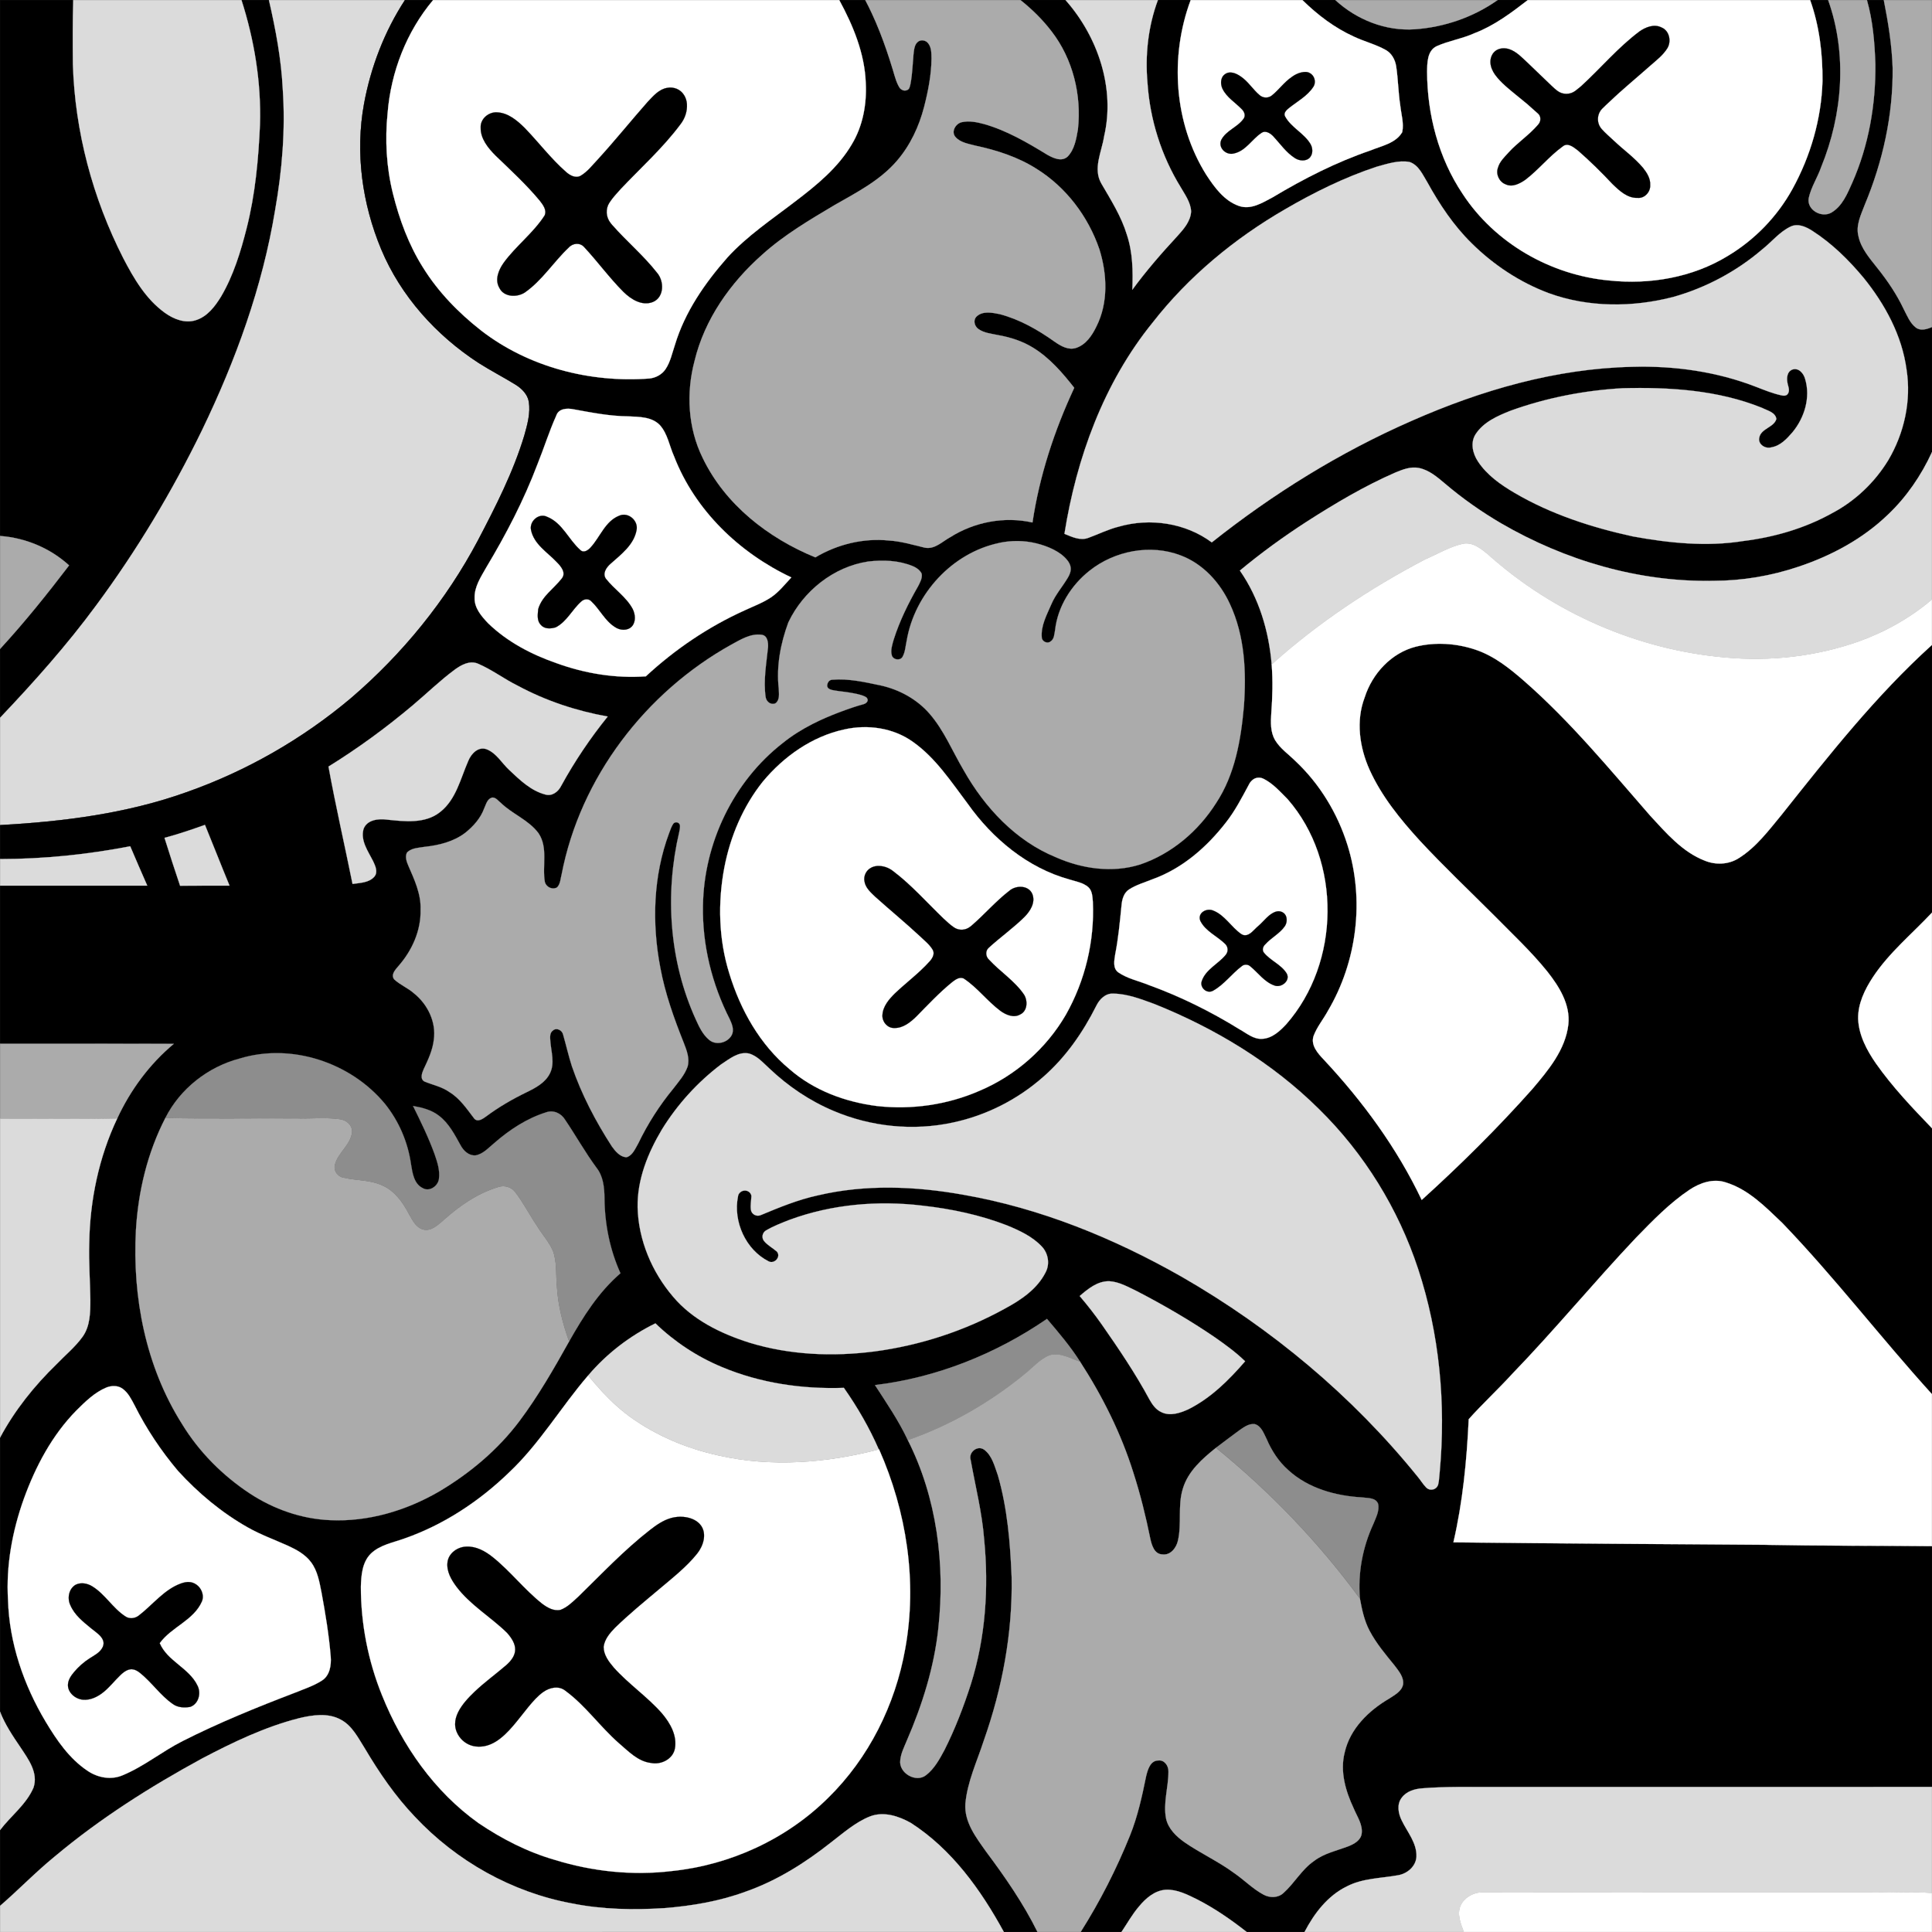 <?xml version="1.0" encoding="UTF-8"?>
<svg id="Layer_1" data-name="Layer 1" xmlns="http://www.w3.org/2000/svg" viewBox="0 0 1024.09 1024.09">
  <rect x="0" y="0" width="1024.09" height="1024.09" fill="#333333" stroke="none"/>
  <defs>
    <style>
      .cls-1 {
        stroke: #000;
      }

      .cls-1, .cls-2, .cls-3, .cls-4, .cls-5 {
        stroke-miterlimit: 10.43;
        stroke-width: .09px;
      }

      .cls-2 {
        fill: #fff;
        stroke: #fff;
      }

      .cls-3 {
        fill: #8d8d8d;
        stroke: #8d8d8d;
      }

      .cls-4 {
        fill: #dbdbdb;
        stroke: #dbdbdb;
      }

      .cls-5 {
        fill: #ababab;
        stroke: #ababab;
      }
    </style>
  </defs>
  <path class="cls-1" d="M.05.05h38.78c-.35,11.32-.3,22.64-.19,33.97,1.08,35.68,10.5,70.98,26.68,102.76,5.61,10.81,12.01,21.8,22.1,29.04,4.66,3.36,10.77,5.77,16.5,3.85,6.04-1.93,10.07-7.31,13.26-12.5,6.57-11.19,10.39-23.74,13.56-36.26,4.55-17.91,6.24-36.4,7.06-54.81.7-22.36-2.98-44.78-9.8-66.05h14.56c3.57,15.48,6.52,31.16,7.32,47.06,1.48,21.52-.3,43.16-4.06,64.37-6.68,40.61-20.88,79.62-38.74,116.57-15.85,32.56-34.56,63.75-56.11,92.86-15.5,21.05-32.93,40.6-50.92,59.54v-36.49c12.97-14.09,24.95-29.04,36.57-44.26-9.98-9.13-23.1-14.61-36.57-15.6V.05Z"/>
  <path class="cls-4" d="M38.83.05h89.17c6.82,21.27,10.5,43.69,9.8,66.05-.82,18.41-2.51,36.9-7.06,54.81-3.17,12.52-6.99,25.07-13.56,36.26-3.19,5.19-7.22,10.57-13.26,12.5-5.73,1.92-11.84-.49-16.5-3.85-10.09-7.24-16.49-18.23-22.1-29.04-16.18-31.78-25.6-67.08-26.68-102.76-.11-11.33-.16-22.65.19-33.97Z"/>
  <path class="cls-4" d="M142.56.05h72.07c-10.84,16.61-18.1,35.54-21.68,55.03-4.74,25.85-.97,52.89,9.1,77.05,10.38,24.85,29.18,45.66,51.64,60.26,6.4,4.07,13.15,7.54,19.6,11.52,3.28,2.06,6.33,5.07,7.02,9.05.94,6.04-.77,12.08-2.39,17.86-5.87,19.46-15.18,37.64-24.57,55.59-16.85,31.81-39.95,60.2-67.26,83.61-25.75,21.7-55.46,38.74-87.24,49.91-31.67,11.35-65.36,15.61-98.8,17.44v-56.92c17.99-18.94,35.42-38.49,50.92-59.54,21.55-29.11,40.26-60.3,56.11-92.86,17.86-36.95,32.06-75.96,38.74-116.57,3.76-21.21,5.54-42.85,4.06-64.37-.8-15.9-3.75-31.58-7.32-47.06Z"/>
  <path class="cls-1" d="M214.63.05h14.94c-14.09,16.76-22.35,38.11-24.1,59.88-1.46,14.24-.64,28.73,2.81,42.63,3.42,13.76,8.39,27.26,15.99,39.29,8.03,12.92,18.8,23.97,30.74,33.32,25.09,19.43,57.78,27.82,89.2,25.46,3.4-.36,6.67-2.11,8.59-4.99,2.56-3.83,3.46-8.45,4.93-12.76,5.25-17.47,15.85-32.79,27.8-46.35,10.57-11.61,23.73-20.33,36.1-29.85,11.31-8.6,22.67-17.85,29.94-30.29,5.8-9.67,7.89-21.15,7.34-32.32-.54-15.65-6.67-30.44-14.05-44.02h13.81c6.88,13.04,11.77,27.06,15.87,41.2.69,2.07,1.35,4.25,2.81,5.94.62.24,1.55.5,2.68.47.46,0,.87-.06,1.23-.14,1.39-3.78,1.93-6.9,2.17-9.03.32-2.9.16-4.9.78-9.5.31-2.3.28-5.03,2.16-6.69,1.6-1.55,4.45-1.08,5.69.7,1.76,2.28,1.66,5.32,1.72,8.05-.1,8.67-1.77,17.25-3.93,25.62-2.69,10.43-7.39,20.46-14.47,28.64-8.87,10.3-21.15,16.63-32.77,23.25-13.41,7.97-26.99,15.94-38.61,26.44-16.85,14.93-30.52,34.22-35.83,56.34-4.5,16.94-3.5,35.54,4.31,51.37,11.87,24.71,34.73,42.51,59.72,52.72,11.65-6.92,25.38-10.3,38.91-8.94,6.47.38,12.68,2.27,18.94,3.76,5.31,1.18,9.38-3.19,13.65-5.52,12.84-8.1,28.72-11.12,43.59-7.79,3.69-24.74,11.58-48.75,22.14-71.38-6.23-7.95-12.99-15.79-21.66-21.16-5.72-3.57-12.23-5.65-18.84-6.81-3.5-.75-7.32-1.06-10.31-3.21-2.11-1.48-2.96-4.75-.91-6.67,3.26-3.05,8.26-2,12.21-1.21,10.59,2.78,20.26,8.3,29.12,14.62,3.26,2.26,7.23,4.61,11.34,3.29,5.23-1.71,8.49-6.6,10.77-11.32,6.4-12.64,5.73-27.73,1.61-40.95-5.93-17.38-17.65-32.9-33.29-42.64-9.85-6.28-21.12-9.9-32.47-12.32-3.66-.99-7.86-1.56-10.5-4.54-2.52-2.76.03-7.14,3.26-7.88,3.94-.89,8.04-.05,11.88.98,12.01,3.42,22.88,9.78,33.46,16.25,3.2,1.8,7.71,3.95,10.89.93,3.61-3.81,4.51-9.32,5.38-14.31,2.02-18.18-2.66-37.34-13.91-51.91-4.75-6.24-10.4-11.79-16.53-16.66h23.89c17.13,19.37,26.42,46.64,20.44,72.27-1.25,8.21-6.06,17.08-1.41,25.04,5.07,8.72,10.55,17.35,13.5,27.09,3.12,9.36,3.26,19.35,2.89,29.11,7.32-10.03,15.5-19.4,23.93-28.51,3.32-3.67,6.93-7.78,7.2-12.98-.24-4.8-3.21-8.82-5.53-12.84-10.22-16.6-16.28-35.72-17.58-55.17-1.33-14.82.3-30.02,5.5-44.01h17.39c-11.18,30.01-8.84,65.3,8.29,92.63,4.36,6.65,9.48,13.77,17.31,16.49,6.35,2.19,12.46-1.72,17.87-4.59,16.48-9.86,33.67-18.65,51.88-24.86,5.9-2.44,13.28-3.72,16.78-9.66.99-4.74-.57-9.53-1.05-14.24-1.06-6.88-1.12-13.86-2.17-20.73-.55-3.48-2.39-6.88-5.55-8.61-5.31-2.98-11.29-4.44-16.77-7.03-10.27-4.63-19.35-11.54-27.36-19.4h17.46c11.28,10.42,26.69,16.52,42.12,15.46,15.64-1.1,31.03-6.39,43.85-15.46h16.03c-8.76,6.76-17.73,13.52-28.15,17.51-6.49,2.97-13.66,4.03-20.16,6.93-5.01,2.44-4.98,8.79-5.06,13.58.1,22.71,6.11,45.73,18.84,64.7,17.08,26.14,46.74,43.06,77.68,45.9,21.54,2.29,44.14-1.58,62.77-12.96,14.31-8.53,26.3-20.91,34.35-35.51,9.64-17.52,15.36-37.24,15.94-57.26.11-14.49-1.66-29.18-6.54-42.89h9.55c10.2,28.56,7.7,60.68-3.7,88.5-1.94,5.61-5.38,10.67-6.61,16.5-1.06,6.24,6.76,10.57,11.94,7.68,5.84-3.39,8.52-10.03,11.15-15.92,8.68-19.68,12.44-41.29,12.24-62.74-.38-11.44-1.32-22.97-4.47-34.02h8.94c2.34,11.86,4.31,23.86,4.69,35.96.28,24.88-5.21,49.66-14.79,72.57-1.98,5.24-4.79,10.78-3.36,16.54,1.37,6.6,6,11.79,10.04,16.94,5.43,6.78,10.33,14.04,14.04,21.92,1.79,3.41,3.25,7.27,6.41,9.68,2.54,1.89,5.85.83,8.48-.29v66.35c-5.67,12.31-13.45,23.72-23.31,33.07-13.24,12.77-29.8,21.7-47.16,27.52-14.62,4.97-30.04,7.56-45.49,7.57-39.4.76-78.5-10.78-112.44-30.5-10.51-6.17-20.53-13.2-29.8-21.11-4.09-3.44-8.38-7.14-13.77-8.21-4.3-.87-8.53.8-12.43,2.41-16.48,7.18-31.97,16.41-47.08,26.09-12.27,7.94-24.11,16.54-35.35,25.88,10.18,14.59,15.4,32.15,16.85,49.76.69,8.62.44,17.28-.2,25.89-.33,4.77-.48,9.93,2,14.21,2.72,4.5,7.18,7.5,10.85,11.16,12.82,12.06,22.25,27.58,27.51,44.35,9.17,29.11,5.13,61.92-10.41,88.14-2.43,4.46-5.78,8.44-7.55,13.24-1.55,4.87,2.2,9.08,5.3,12.35,20.76,22.19,38.95,46.99,52.03,74.51,20.53-18.58,40.24-38.1,58.64-58.79,8.43-9.95,17.52-20.76,19.08-34.2,1.14-10.6-4.87-20.12-11.15-28.08-8.6-10.68-18.68-20.03-28.27-29.79-13.15-13.15-26.67-25.94-39.32-39.58-10.36-11.34-20.23-23.46-26.61-37.54-5.37-11.94-7.36-25.99-2.59-38.45,4.02-12.59,14.12-23.56,27.14-26.86,10.3-2.54,21.35-1.79,31.4,1.54,9.99,3.3,18.32,9.98,26.13,16.81,24.54,21.5,45.31,46.79,66.71,71.31,8.49,9.17,17.03,19.24,29.02,23.84,5.81,2.34,12.7,2,18-1.46,9.12-5.74,15.67-14.55,22.44-22.74,24.99-31.42,49.96-63.19,79.83-90.2v141.92c-10.52,11.24-22.66,21.15-31.23,34.09-4.33,6.59-8.03,14.11-7.87,22.19.33,8.69,4.58,16.62,9.42,23.63,8.72,12.4,19.18,23.43,29.68,34.31v140.99c-26.98-29.73-51.42-61.71-79.26-90.67-8.92-8.51-17.99-17.9-30.11-21.59-6.56-2.16-13.54.24-19.06,3.89-10.65,7.12-19.6,16.42-28.5,25.55-22.36,23.66-43.06,48.84-65.69,72.25-7.43,8.14-15.6,15.67-22.91,23.85-1.02,21.91-3.15,43.86-8.11,65.27,54.87.61,109.75.91,164.63,1.31,29.66.58,59.34.42,89.01.71v127.64c-77.66.01-155.33,0-232.99.01-12.34.07-24.71-.28-37.02.71-4.12.28-8.56,1.56-11.08,5.07-2.66,3.48-1.77,8.33.07,11.99,2.97,6.18,8.07,11.92,7.78,19.18-.27,5.18-4.91,9.07-9.81,9.86-9.05,1.64-18.69,1.55-27.05,5.88-10.18,4.95-17.33,14.32-22.45,24.15h-30.71c-8.3-6.51-17.01-12.55-26.42-17.34-5.1-2.49-10.48-5.26-16.31-5.02-5.99.36-10.77,4.55-14.4,8.97-3.53,4.13-6.16,8.9-9.18,13.39h-21.65c10.24-16.18,18.96-33.32,26.12-51.08,4.06-10.09,6.4-20.75,8.55-31.38.84-3.42,2.16-8.42,6.53-8.42,3.24-.38,5.42,2.91,5.32,5.85.04,8.36-2.91,16.68-1.24,25.04,1.19,5.29,5.31,9.28,9.57,12.33,8.56,5.95,18.15,10.27,26.54,16.48,5.29,3.64,9.83,8.36,15.52,11.41,3.29,1.8,7.71,1.81,10.55-.85,5.87-5.22,9.68-12.48,16.24-16.99,5.32-4.08,12-5.45,18.15-7.78,3.05-1.2,6.6-3.14,7.09-6.72.62-4.84-2.42-9.01-4.18-13.27-4.32-9.16-7.43-19.62-4.83-29.73,2.84-12.64,12.77-22.26,23.6-28.58,2.87-1.93,6.62-3.79,7.35-7.5.49-3.9-2.32-7.1-4.49-10.01-4.82-5.91-9.79-11.79-13.34-18.58-2.76-5.27-3.98-11.15-5.05-16.94-1.13-13.5,1.43-27.23,7.12-39.5,1.35-3.42,3.38-7.03,2.49-10.81-1.37-3.28-5.54-2.86-8.44-3.29-14.03-.79-28.54-4.77-39.11-14.46-5.12-4.5-8.87-10.32-11.53-16.55-1.5-2.93-2.74-6.78-6.21-7.84-3.05-.41-5.68,1.54-8.05,3.16-4.2,3.1-8.39,6.22-12.54,9.39-7.25,5.8-14.77,12.4-17.54,21.59-2.83,8.97-.53,18.54-2.63,27.61-.82,3.82-3.97,7.94-8.31,7.31-4.25-.16-5.59-4.93-6.35-8.34-2.4-11.83-5.29-23.56-9-35.05-6.53-20.8-16.37-40.47-28.2-58.74-5.13-8.11-11.37-15.42-17.57-22.71-27.08,18.59-58.49,31.17-91.17,35.09,6.17,9.5,12.59,18.88,17.42,29.17,15.45,30.57,19.86,65.81,16.19,99.62-2.2,20.67-8.49,40.72-16.75,59.73-1.36,3.34-3.1,6.65-3.44,10.31-.95,6.77,8.33,12.23,13.7,7.9,4.39-3.41,7.1-8.43,9.69-13.24,5.68-11.25,10.2-23.06,14.05-35.04,7.75-24.69,9.52-50.98,7.01-76.65-1.09-14.21-4.64-28.04-7.13-42.02-1.36-4.08,3.52-8.12,7.14-5.55,4.28,3.2,5.54,8.82,7.28,13.61,5.06,17.54,6.56,35.88,7.29,54.05.55,29.47-4.96,58.84-14.77,86.58-3.57,11.03-8.71,21.76-9.75,33.43-.66,9.75,5.65,17.84,10.95,25.35,10.1,13.52,19.76,27.45,27.26,42.61h-17.84c-12.19-22.32-27.58-43.83-49.29-57.78-6.45-3.63-14.5-6.27-21.74-3.4-7.71,3.09-14,8.71-20.52,13.7-13.65,10.81-28.59,20.26-45.09,26.06-13.88,5.15-28.6,7.64-43.32,8.81-16.4,1.04-32.99.74-49.15-2.53-31.64-5.87-61.02-22.4-83-45.84-10.43-10.89-18.97-23.4-26.64-36.34-3.53-5.56-6.66-12.02-12.74-15.22-6.79-3.69-14.91-2.46-22.1-.74-18.06,4.59-34.98,12.73-51.41,21.36-27.46,14.94-54.04,31.79-78.03,51.91-10.11,8.23-19.15,17.67-29.01,26.18v-40.2c5.77-7.56,13.87-13.54,17.69-22.44,2.67-7.87-2.75-15.1-6.86-21.31-4.07-6-8.17-12.06-10.83-18.85v-145.44c7.78-14.51,18.2-27.51,30-38.95,4.58-4.77,9.77-9.01,13.66-14.38,4.1-5.65,4.16-12.93,4.18-19.61-.14-10.01-.9-20.01-.6-30.02.35-22.74,5.08-45.55,14.84-66.15,7.03-15.14,17.14-28.86,29.99-39.57-30.69-.11-61.38-.02-92.07-.05v-83.8c26,.02,52,0,78,0-3.01-6.95-6.11-13.87-9.03-20.86-22.71,4.37-45.83,6.77-68.97,6.77v-17.99c33.44-1.83,67.13-6.09,98.8-17.44,31.78-11.17,61.49-28.21,87.24-49.91,27.31-23.41,50.41-51.8,67.26-83.61,9.39-17.95,18.7-36.13,24.57-55.59,1.62-5.78,3.33-11.82,2.39-17.86-.69-3.98-3.74-6.99-7.02-9.05-6.45-3.98-13.2-7.45-19.6-11.52-22.46-14.6-41.26-35.41-51.64-60.26-10.07-24.16-13.84-51.2-9.1-77.05,3.58-19.49,10.84-38.42,21.68-55.03Z"/>
  <path class="cls-2" d="M229.57.05h215.29c7.38,13.58,13.51,28.37,14.05,44.02.55,11.17-1.54,22.65-7.34,32.32-7.27,12.44-18.63,21.69-29.94,30.29-12.37,9.52-25.53,18.24-36.1,29.85-11.95,13.56-22.55,28.88-27.8,46.35-1.47,4.31-2.37,8.93-4.93,12.76-1.92,2.88-5.19,4.63-8.59,4.99-31.42,2.36-64.11-6.03-89.2-25.46-11.94-9.35-22.71-20.4-30.74-33.32-7.6-12.03-12.57-25.53-15.99-39.29-3.45-13.9-4.27-28.39-2.81-42.63,1.75-21.77,10.01-43.12,24.1-59.88Z"/>
  <path class="cls-5" d="M458.67.05h82.25c6.13,4.87,11.78,10.42,16.53,16.66,11.25,14.57,15.93,33.73,13.91,51.91-.87,4.99-1.77,10.5-5.38,14.31-3.18,3.02-7.69.87-10.89-.93-10.58-6.47-21.45-12.83-33.46-16.25-3.84-1.03-7.94-1.87-11.88-.98-3.23.74-5.78,5.12-3.26,7.88,2.64,2.98,6.84,3.55,10.5,4.54,11.35,2.42,22.62,6.04,32.47,12.32,15.64,9.74,27.36,25.26,33.29,42.64,4.12,13.22,4.79,28.31-1.61,40.95-2.28,4.72-5.54,9.61-10.77,11.32-4.11,1.32-8.08-1.03-11.34-3.29-8.86-6.32-18.53-11.84-29.12-14.62-3.95-.79-8.95-1.84-12.21,1.21-2.05,1.92-1.2,5.19.91,6.67,2.99,2.15,6.81,2.46,10.31,3.21,6.61,1.16,13.12,3.24,18.84,6.81,8.67,5.37,15.43,13.21,21.66,21.16-10.56,22.63-18.45,46.64-22.14,71.38-14.87-3.33-30.75-.31-43.59,7.79-4.27,2.33-8.34,6.7-13.65,5.52-6.26-1.49-12.47-3.38-18.94-3.76-13.53-1.36-27.26,2.02-38.91,8.94-24.99-10.21-47.85-28.01-59.72-52.72-7.81-15.83-8.81-34.43-4.31-51.37,5.31-22.12,18.98-41.41,35.83-56.34,11.62-10.5,25.2-18.47,38.61-26.44,11.62-6.62,23.9-12.95,32.77-23.25,7.08-8.18,11.78-18.21,14.47-28.64,2.16-8.37,3.83-16.95,3.93-25.62-.06-2.73.04-5.77-1.72-8.05-1.24-1.78-4.09-2.25-5.69-.7-1.09,1.05-1.79,2.36-2.16,6.69-.39,4.61-.99,16.88-2.63,18.29-.31.26-.67.43-.67.43-1.1.51-2.18.16-2.3.11-.52-.18-.85-.45-1.1-.66-.61-.51-.94-1.08-1.35-1.9-.42-.85-.8-1.71-1.12-2.6-.67-1.85-1.17-3.75-1.74-5.63-1.03-3.41-2.12-6.8-3.27-10.17-2.31-6.74-4.89-13.39-7.9-19.84-1.1-2.36-2.25-4.69-3.46-6.98Z"/>
  <path class="cls-4" d="M564.81.05h48.94c-5.2,13.99-6.83,29.19-5.5,44.01,1.3,19.45,7.36,38.57,17.58,55.17,2.32,4.02,5.29,8.04,5.53,12.84-.27,5.2-3.88,9.31-7.2,12.98-8.43,9.11-16.61,18.48-23.93,28.51.37-9.76.23-19.75-2.89-29.11-2.95-9.74-8.43-18.37-13.5-27.09-4.65-7.96.16-16.83,1.41-25.04,5.98-25.63-3.31-52.9-20.44-72.27Z"/>
  <path class="cls-2" d="M631.14.05h59.23c8.01,7.86,17.09,14.77,27.36,19.4,5.48,2.59,11.46,4.05,16.77,7.03,3.16,1.73,5,5.13,5.55,8.61,1.05,6.87,1.11,13.85,2.17,20.73.48,4.71,2.04,9.5,1.05,14.24-3.5,5.94-10.88,7.22-16.78,9.66-18.21,6.21-35.4,15-51.88,24.86-5.41,2.87-11.52,6.78-17.87,4.59-7.83-2.72-12.95-9.84-17.31-16.49-17.13-27.33-19.47-62.62-8.29-92.63Z"/>
  <path class="cls-5" d="M707.83.05h85.97c-12.82,9.07-28.21,14.36-43.85,15.46-15.43,1.06-30.84-5.04-42.12-15.46Z"/>
  <path class="cls-2" d="M809.83.05h149.67c4.88,13.71,6.65,28.4,6.54,42.89-.58,20.02-6.3,39.74-15.94,57.26-8.05,14.6-20.04,26.98-34.35,35.51-18.63,11.38-41.23,15.25-62.77,12.96-30.94-2.84-60.6-19.76-77.68-45.9-12.73-18.97-18.74-41.99-18.84-64.7.08-4.79.05-11.14,5.06-13.58,6.5-2.9,13.67-3.96,20.16-6.93,10.42-3.99,19.39-10.75,28.15-17.51Z"/>
  <path class="cls-5" d="M969.05.05h20.55c3.15,11.05,4.09,22.58,4.47,34.02.2,21.45-3.56,43.06-12.24,62.74-2.63,5.89-5.31,12.53-11.15,15.92-5.18,2.89-13-1.44-11.94-7.68,1.23-5.83,4.67-10.89,6.61-16.5,11.4-27.82,13.9-59.94,3.7-88.5Z"/>
  <path class="cls-5" d="M998.54.05h25.51v173.32c-2.63,1.12-5.94,2.18-8.48.29-3.16-2.41-4.62-6.27-6.41-9.68-3.71-7.88-8.61-15.14-14.04-21.92-4.04-5.15-8.67-10.34-10.04-16.94-1.43-5.76,1.38-11.3,3.36-16.54,9.58-22.91,15.07-47.69,14.79-72.57-.38-12.1-2.35-24.1-4.69-35.96Z"/>
  <path class="cls-1" d="M868.98,16.71c3.3-2.3,7.73-4.13,11.64-2.19,4.24,1.64,5.43,7.32,3.2,11-2.29,3.72-5.84,6.4-9.07,9.24-7.21,6.4-14.7,12.5-21.65,19.17-1.28,1.2-2.63,2.39-3.86,3.67-2.88,2.99-3,7.71-.25,10.82,1.98,2.23,4.32,4.19,6.48,6.23,5.11,4.85,10.94,8.95,15.48,14.39,2.03,2.57,3.96,5.63,3.75,9.06.22,3.59-2.93,7.13-6.63,6.78-5.47.23-9.73-3.85-13.38-7.38-5.73-6.12-11.71-12.01-18.02-17.53-.15-.13-.3-.25-.46-.37-2.2-1.68-5.24-4.2-7.89-1.99-7.23,5.2-12.79,12.36-19.87,17.73-2.94,2.01-6.86,4.07-10.38,2.34-3.38-1.25-5.3-5.37-4.03-8.77.91-3.28,3.51-5.65,5.71-8.11,4.79-5.25,10.87-9.18,15.48-14.6,1.68-1.69,1.81-4.6-.1-6.17-1.92-1.58-3.69-3.37-5.61-4.97s-3.96-3.23-5.93-4.85c-3.77-3.1-7.85-6.31-10.81-10.23-.12-.16-.24-.32-.35-.48-1.3-1.84-2.26-3.99-2.39-6.24s.68-4.62,2.41-6.08c2-1.69,4.94-1.93,7.44-1.14,3.86,1.22,6.93,4.55,9.82,7.24,3.29,3.06,6.44,6.28,9.73,9.33,1.98,1.84,3.87,3.88,6.03,5.53,2.82,2.15,6.75,2.16,9.58.02.9-.68,1.76-1.42,2.59-2.07.18-.14.35-.28.52-.44,10.4-9.51,19.5-20.44,30.81-28.92Z"/>
  <path class="cls-1" d="M684.79,40.77c1.93-1.45,4.49-2.55,6.97-2.63,3.09-.11,5.5,2.62,5.15,5.7-.09.78-.3,1.53-.78,2.21-3.19,4.88-8.48,7.66-12.92,11.2-1.33,1.09-3.17,2.77-1.97,4.62,3.25,5.89,10.03,8.75,13.43,14.54,1.21,2.11,1.36,5.06-.29,7-2,2.27-5.63,1.93-7.97.39-4.65-2.95-7.79-7.6-11.48-11.57-1.55-1.63-4.18-3.32-6.34-1.74-5.05,3.31-8.23,9.49-14.51,10.84-4.09,1.14-8.56-2.93-6.73-7.14,2.58-5.07,8.78-6.75,11.93-11.38,1.1-1.65.25-3.69-1.04-4.93-3.44-3.58-8.02-6.25-10.25-10.86-1.16-2.48-1.12-6.04,1.36-7.7,2.57-1.89,5.95-.44,8.26,1.19,3.99,2.65,6.51,6.98,10.13,10,1.85,1.55,4.54,1.62,6.43.11,3.74-3.01,6.57-7.15,10.61-9.84Z"/>
  <path class="cls-4" d="M729.6,88.41c5.68-1.55,11.58-3.6,17.54-2.56,4.83,1.61,6.97,6.75,9.44,10.76,6.48,11.74,13.97,23.02,23.59,32.43,11.57,11.43,25.48,20.63,40.74,26.34,21.05,7.67,44.43,7.62,65.99,2.04,17.32-4.88,33.58-13.54,47.24-25.26,5.02-3.97,9.13-9.27,15-12.06,3.96-1.87,8.21.13,11.57,2.29,10.38,6.67,19.27,15.44,27.13,24.88,11.36,14.04,20.36,30.6,22.77,48.7,2.56,16.47-1.24,33.65-9.69,47.94-7.21,11.83-17.61,21.72-29.9,28.16-14.44,8.03-30.55,12.67-46.9,14.7-19.47,3.13-39.32,1.09-58.59-2.43-21.81-4.76-43.41-11.74-62.73-23.1-7.36-4.32-14.63-9.41-19.38-16.64-2.79-4.17-4.12-9.94-1.27-14.41,4.21-6.51,11.66-9.75,18.6-12.5,19.04-6.86,39.12-10.75,59.32-11.91,24.91-.61,50.5.96,73.87,10.38,2.76,1.43,7.16,2.33,7.66,5.92-1.33,4.62-8.3,4.97-9.1,10.08-.67,3.49,3.42,5.93,6.48,4.95,4.73-.8,8.17-4.5,11.15-7.97,6.37-7.66,9.66-18.45,6.73-28.19-.75-2.93-3.34-6.13-6.7-5.09-3.19,1.18-3.23,5.1-2.51,7.89.26,1.01.6,2.01.6,3.05s-.42,2.16-1.34,2.65c-.84.45-1.87.29-2.8.08-4.49-.99-8.83-2.75-13.1-4.41-20.9-8.16-43.53-11.33-65.9-10.68-40.51.89-80.11,12.41-116.98,28.7-37.93,16.61-73.41,38.63-105.8,64.37-13.93-10.36-32.71-13.11-49.27-8.36-5.58,1.38-10.72,3.99-16.09,5.93-4.37,1.69-8.75-.49-12.75-2.11,6.39-40.23,20.86-80.07,46.74-111.97,19.05-24.43,43.32-44.48,70.05-59.98,15.45-9,31.59-16.99,48.59-22.61Z"/>
  <path class="cls-2" d="M294.88,220.27c1.23-3.81,5.85-4,9.14-3.31,9.57,1.74,19.17,3.65,28.94,3.73,5.74.3,12.47.15,16.78,4.62,4.18,4.62,5.06,11.07,7.56,16.59,11.06,28.63,34.66,51.23,62.17,64.17-3.46,3.69-6.6,7.77-10.85,10.61-4.36,2.9-9.31,4.69-14.03,6.91-19.18,8.67-36.83,20.62-52.26,34.92-16.04,1.15-32.29-1.51-47.38-7-13.27-4.61-26.11-11.31-36.25-21.18-3.46-3.64-7.22-7.95-7.13-13.29-.17-6.06,3.39-11.29,6.24-16.35,10.45-17.43,19.88-35.54,27.07-54.57,3.47-8.56,6.19-17.43,10-25.85Z"/>
  <path class="cls-4" d="M1000.74,272.79c9.86-9.35,17.64-20.76,23.31-33.07v78.08c-11.5,9.72-24.8,17.21-38.96,22.27-22.48,7.9-46.74,10.64-70.42,8.46-46.29-4.01-91.04-23.45-125.66-54.4-3.81-3.19-8.39-7.05-13.73-5.87-7.02,1.61-13.25,5.41-19.81,8.23-29.19,15.26-56.87,33.69-81.4,55.71-1.45-17.61-6.67-35.17-16.85-49.76,11.24-9.34,23.08-17.94,35.35-25.88,15.11-9.68,30.6-18.91,47.08-26.09,3.9-1.61,8.13-3.28,12.43-2.41,5.39,1.07,9.68,4.77,13.77,8.21,9.27,7.91,19.29,14.94,29.8,21.11,33.94,19.72,73.04,31.26,112.44,30.5,15.45-.01,30.87-2.6,45.49-7.57,17.36-5.82,33.92-14.75,47.16-27.52Z"/>
  <path class="cls-1" d="M328.27,273.35c4.77-2.1,10.19,2.66,9.14,7.65-1.41,7.78-8.18,12.82-13.73,17.76-2.21,1.89-4.55,5.21-2.5,8.04,4.4,5.62,10.78,9.64,14.2,16.05,1.38,2.79,1.77,6.63-.4,9.14-2.33,2.54-6.46,2.2-9.09.32-5.33-3.39-7.98-9.44-12.51-13.64-1.43-1.53-3.94-1.22-5.33.2-4.79,4.24-7.6,10.62-13.46,13.64-2.52.79-5.91,1.03-7.8-1.2-2.32-2.15-1.74-5.62-1.5-8.42,1.96-6.9,8.38-10.85,12.52-16.25,2.44-3.07-.49-6.51-2.68-8.69-4.94-5.25-12.1-9.45-13.64-17-.99-4.6,4.06-9.15,8.47-7.02,8.13,3.22,11.4,12.11,17.6,17.58,1.81,1.87,4.25.14,5.57-1.39,5.07-5.51,7.69-13.87,15.14-16.77Z"/>
  <path class="cls-5" d="M.05,284.1c13.47.99,26.59,6.47,36.57,15.6-11.62,15.22-23.6,30.17-36.57,44.26v-59.86Z"/>
  <path class="cls-5" d="M529.57,287.78c6.56-1.38,13.35-1.36,19.87.26,5.68,1.42,12.44,4.13,16.22,8.81.95,1.17,1.72,2.55,1.88,4.06.19,1.79-.49,3.56-1.4,5.11-2.81,4.82-6.66,9.09-8.85,14.27-2.41,5.62-5.66,11.4-5.07,17.72.15,2.08,3.08,3.42,4.68,1.97,1.99-1.29,1.93-3.92,2.36-5.99,1.39-12.44,8.55-23.79,18.27-31.48,13.3-10.55,32.18-14.24,48.2-8.15,11.9,4.43,20.98,14.42,26.2,25.79,7.92,16.92,8.76,36.13,7.4,54.48-1.59,17.69-4.75,35.97-14.72,51.06-9.4,14.82-23.56,26.91-40.29,32.56-14.68,4.6-30.75,2.3-44.63-3.84-21.33-8.72-37.74-26.39-48.9-46.16-5.93-10-10.35-21.03-18.04-29.9-6.66-7.7-16-12.82-25.89-15.01-8.46-1.78-17.05-3.77-25.75-3.03-1.61.05-2.58,1.57-2.64,3.07-.02.52.18,1.03.56,1.39,1.04.99,2.63,1.08,4.02,1.33,2.33.41,4.71.56,7.05.97,2.68.47,5.6.91,8.11,2.01.49.22.98.48,1.31.9,1.09,1.41-.21,2.81-1.58,3.21-1.96.57-3.91,1.12-5.85,1.78-2.42.82-4.82,1.67-7.21,2.58-4.77,1.81-9.47,3.81-14.01,6.12-5.63,2.86-11.03,6.21-15.95,10.18-26.21,20.38-41.82,53.1-42.31,86.18-.41,20.85,4.76,41.71,14.22,60.26,1.06,2.38,2.24,5.08,1.32,7.71-1.77,4.61-8.43,6.46-12.23,3.23-3.43-2.81-5.34-6.95-7.13-10.9-14.05-30.87-16.46-66.41-8.76-99.3.19-.82.45-2.12.42-3.27-.05-1.91-2.58-2.59-3.65-1-.97,1.44-1.47,3.22-2.12,4.81-8.49,22.74-9.2,47.84-4.64,71.51,2.53,13.65,7.24,26.76,12.37,39.62,1.55,3.99,3.31,8.39,2.04,12.72-1.55,4.41-4.76,7.96-7.56,11.63-7.32,8.89-13.58,18.66-18.57,29.05l-.06.11c-1.5,2.55-2.8,5.87-5.68,7.07-.29.12-.61.16-.91.13-3.23-.39-5.57-3.24-7.36-5.75-8.6-13.31-16.03-27.47-21.18-42.48-1.78-5.53-3.04-11.2-4.65-16.77-.46-2.24-3.4-3.87-5.29-2.24-1.99,1.29-1.6,3.89-1.46,5.92.43,5.5,2.39,11.38-.14,16.66-2.43,5.16-7.72,7.9-12.6,10.28-7.46,3.63-14.65,7.79-21.31,12.75-1.73,1.25-4.54,3.31-6.36,1.07-3.89-5.06-7.52-10.57-13.1-13.97-3.97-2.84-8.83-3.78-13.26-5.61-2.48-1.41-1.25-4.62-.34-6.64,2.36-4.96,4.73-10.04,5.34-15.56,1.32-9.31-3.27-18.69-10.46-24.47-3.24-2.9-7.41-4.52-10.58-7.48-1.87-2.52.62-5.08,2.19-6.95,7.27-8.22,12.13-18.93,11.81-30.05.32-8.27-3.3-15.92-6.51-23.32-.86-2.02-1.71-4.41-.85-6.54.1-.26.28-.49.48-.67,2.46-2.16,6-2.21,9.08-2.72,7.56-.81,15.28-2.71,21.44-7.39,4.32-3.44,8.18-7.73,10.09-13,.97-2.05,1.55-4.88,3.97-5.65.21-.07.43-.1.65-.08,1.77.13,2.89,1.85,4.23,2.86,6.15,5.96,14.76,9.05,19.93,16.04,5.21,7.69,1.85,17.35,3.38,25.89.66,2.53,3.64,4.09,6.05,3.06.24-.1.46-.27.63-.46,1.58-1.8,1.59-4.43,2.2-6.65,9.9-51.33,44.51-96.54,89.96-121.8,4.93-2.68,10.24-6.03,16.09-5.22,3.12.42,3.52,4.13,3.36,6.65-.89,8.74-2.53,17.57-1.27,26.37.38,2.28,2.36,4.07,4.69,3.51.24-.06.47-.17.66-.32,2.26-1.76,1.68-5.16,1.59-7.7-1.31-11.86.96-23.88,5.07-35l.09-.21c7.91-16.53,23.95-29.35,42.22-32.13,7.95-.93,16.27-.63,23.75,2.47,1.76.74,3.46,1.89,4.44,3.58.13.22.22.47.25.73.28,2.25-.95,4.35-1.93,6.31-5.16,8.99-9.79,18.36-12.94,28.26-.74,2.69-1.79,5.57-1.01,8.37.63,2.32,4.15,2.99,5.57,1.01,1.6-2.67,1.67-5.91,2.34-8.88,4.24-24.77,24.18-46.47,48.93-51.67Z"/>
  <path class="cls-2" d="M755.47,296.49c6.56-2.82,12.79-6.62,19.81-8.23,5.34-1.18,9.92,2.68,13.73,5.87,34.62,30.95,79.37,50.39,125.66,54.4,23.68,2.18,47.94-.56,70.42-8.46,14.16-5.06,27.46-12.55,38.96-22.27v24.06c-29.87,27.01-54.84,58.78-79.83,90.2-6.77,8.19-13.32,17-22.44,22.74-5.3,3.46-12.19,3.8-18,1.46-11.99-4.6-20.53-14.67-29.02-23.84-21.4-24.52-42.17-49.81-66.71-71.31-7.81-6.83-16.14-13.51-26.13-16.81-10.05-3.33-21.1-4.08-31.4-1.54-13.02,3.3-23.12,14.27-27.14,26.86-4.77,12.46-2.78,26.51,2.59,38.45,6.38,14.08,16.25,26.2,26.61,37.54,12.65,13.64,26.17,26.43,39.32,39.58,9.59,9.76,19.67,19.11,28.27,29.79,6.28,7.96,12.29,17.48,11.15,28.08-1.56,13.44-10.65,24.25-19.08,34.2-18.4,20.69-38.11,40.21-58.64,58.79-13.08-27.52-31.27-52.32-52.03-74.51-3.1-3.27-6.85-7.48-5.3-12.35,1.77-4.8,5.12-8.78,7.55-13.24,15.54-26.22,19.58-59.03,10.41-88.14-5.26-16.77-14.69-32.29-27.51-44.35-3.67-3.66-8.13-6.66-10.85-11.16-2.48-4.28-2.33-9.44-2-14.21.64-8.61.89-17.27.2-25.89,24.53-22.02,52.21-40.45,81.4-55.71Z"/>
  <path class="cls-4" d="M240.97,355.01c3.48-2.54,7.93-5.06,12.32-3.25,7.45,3.15,13.92,8.17,21.18,11.72,14.87,8.01,31.04,13.36,47.65,16.33-9.26,11.48-17.53,23.74-24.62,36.68-1.51,3.12-4.85,5.77-8.49,4.65-7.62-2-13.47-7.7-19.05-12.96-3.98-3.67-6.79-8.97-12.02-11.02-4.43-1.65-8.22,2.41-9.72,6.16-4.13,9.37-6.41,20.35-14.85,27.05-7.98,6.4-18.86,5.07-28.34,4.08-4.5-.6-10.59.08-12.35,5.03-1.67,6.17,2.43,11.73,5.07,16.95,1.14,2.46,2.74,5.71.76,8.16-2.83,3.37-7.65,3.36-11.64,3.96-4.19-20.75-8.96-41.4-12.75-62.22,15.67-9.7,30.61-20.64,44.71-32.52,7.41-6.24,14.35-13.03,22.14-18.8Z"/>
  <path class="cls-2" d="M447.43,386.68c12.39-2.82,26.08-.92,36.52,6.59,12.07,8.54,20.25,21.16,29.03,32.8,13.13,18.51,31.74,34,53.9,40.12,3.39,1.06,7.15,1.65,9.95,4.01,2.2,1.98,2.22,5.17,2.46,7.9.93,20.75-4.1,41.73-14.33,59.8-10.37,17.88-26.68,32.22-45.71,40.27-16.98,7.43-35.95,10.16-54.36,8.1-16.85-2.13-33.55-8.29-46.44-19.59-15.64-12.98-25.95-31.35-31.84-50.6-5.67-18.09-6.18-37.59-2.67-56.15,3.16-16.5,9.9-32.47,20.42-45.64,11.06-13.28,25.99-23.9,43.07-27.61Z"/>
  <path class="cls-2" d="M661.93,416.02c.49-1.08,1.22-1.96,2.09-2.67,1.57-1.29,3.8-1.48,5.63-.59,4.96,2.42,8.78,6.75,12.65,10.62.1.1.19.2.29.31,28.61,32.85,27.86,86.48-.71,119.13-3.42,3.68-7.54,7.58-12.85,7.83-4.55.29-8.16-2.91-11.9-4.99-15.18-9.39-31.23-17.37-48.02-23.46-5.47-2.25-11.49-3.41-16.4-6.82-2.94-2.2-2.06-6.29-1.6-9.38,1.7-8.6,2.5-17.33,3.37-26.04.27-3.16,1.18-6.68,4.02-8.5,3.86-2.5,8.35-3.73,12.57-5.46,15.69-5.66,28.7-17.03,38.79-30.08,4.82-6.12,8.39-13.07,12.07-19.9Z"/>
  <path class="cls-4" d="M87.2,444.11c7.26-1.92,14.37-4.36,21.44-6.88,4.4,10.71,8.59,21.52,13.03,32.22-8.74.04-17.48-.05-26.22.05-2.85-8.43-5.58-16.9-8.25-25.39Z"/>
  <path class="cls-4" d="M.05,455.36c23.14,0,46.26-2.4,68.97-6.77,2.92,6.99,6.02,13.91,9.03,20.86-26,0-52,.02-78,0v-14.09Z"/>
  <path class="cls-1" d="M458.74,463.15c1.1-2.48,3.64-3.97,6.35-4.11,2.96-.16,5.94.85,8.29,2.71,9.79,7.42,17.93,16.68,26.74,25.17,1.82,1.66,3.64,3.42,5.71,4.77,2.56,1.67,5.93,1.47,8.36-.4.15-.12.3-.23.45-.35.14-.1.27-.21.4-.32,6.89-5.93,12.84-12.93,20.06-18.49,3.53-2.99,10.19-2.94,12.13,1.83,1.74,4.54-1.2,9.07-4.31,12.18-5.88,5.78-12.65,10.57-18.73,16.12-2.05,1.74-1.81,4.76.1,6.51,5.92,6.41,13.59,11.18,18.54,18.49,2.02,3.26,1.82,8.66-2.07,10.47-3.45,1.98-7.52.22-10.44-1.9-6.96-5.18-12.19-12.39-19.47-17.18-2.31-1.06-4.52.67-6.27,2-6.76,5.52-12.73,11.9-18.83,18.12-3.17,3.09-7.05,6.26-11.74,6.13-3.61.13-6.49-3.37-6.25-6.85.25-4.67,3.52-8.4,6.68-11.53,6.04-5.72,12.79-10.7,18.36-16.91,1.45-1.61,2.83-3.96,1.65-6.11-1.65-2.84-4.32-4.89-6.65-7.14-7.77-7.24-16-13.98-23.89-21.08-2.35-2.27-5.13-4.67-5.66-8.07-.28-1.38-.08-2.8.48-4.06Z"/>
  <path class="cls-1" d="M636.23,488.04c-1.54-4.14,3.24-6.8,6.72-5.42,6.23,2.39,9.57,8.71,14.87,12.42.56.39,1.21.67,1.9.71,2.93.2,5.09-3.13,7.22-4.86,3.02-2.57,5.69-6.61,9.53-7.69,2.3-.65,4.77.6,5.36,2.92.41,1.62.16,3.41-.83,4.87-2.74,3.93-7.26,6.07-10.39,9.64-1.14,1.02-1.72,2.87-.76,4.22,3.44,4.41,9.31,6.38,12.22,11.24,1.99,3.83-2.9,7.63-6.46,6.31-5.33-1.82-8.6-6.69-12.79-10.12-1.26-1.2-3.29-1.29-4.61-.15-5.34,4.01-9.33,9.75-15.23,13.01-3.27,1.85-7.18-1.7-5.94-5.13,2.13-6.25,8.97-9.13,12.81-14.02,1.3-1.66,1.15-4.07-.34-5.57-4.24-4.27-10.59-6.8-13.28-12.39Z"/>
  <path class="cls-2" d="M992.82,517.87c8.57-12.94,20.71-22.85,31.23-34.09v114.22c-10.5-10.88-20.96-21.91-29.68-34.31-4.84-7.01-9.09-14.94-9.42-23.63-.16-8.08,3.54-15.6,7.87-22.19Z"/>
  <path class="cls-4" d="M581.16,533.06c1.66-3.41,4.84-6.61,8.92-6.38,7.6.1,14.82,2.96,21.89,5.53,32.17,12.9,62.51,31.22,87.21,55.71,23.95,23.5,42.03,52.85,52.52,84.71,11.35,34.46,14.76,71.33,11.46,107.39-.27,2.19-.27,4.56-.8,6.73-.71,2.9-4.32,3.84-6.41,1.71-1.7-1.73-2.99-3.97-4.55-5.79-34.53-42.71-77.39-78.51-124.96-105.87-35.97-20.48-74.96-36.4-115.87-43.52-25.41-4.53-51.81-5.61-77.09.35-10.49,2.27-20.4,6.37-30.27,10.48-2.26.94-4.87-.47-5.19-2.9s.18-4.9.28-7.19c-.05-.62-.28-1.13-.61-1.57-1.36-1.79-4.12-1.81-5.63-.15-.47.51-.79,1.14-.88,1.92-2.66,13.23,4.06,28.22,16.22,34.36,3.1,1.66,6.82-2.5,4.33-5.21-2.13-1.86-4.93-3.32-6.72-5.52-1.47-1.8-.94-4.49,1.06-5.66,3.96-2.31,8.27-3.98,12.55-5.64,22.43-8.24,46.86-10.31,70.51-7.46,15.18,1.7,30.29,4.89,44.57,10.41,6.7,2.77,13.57,5.91,18.59,11.31,3.34,3.55,4.27,9.12,2.01,13.5-4.46,8.93-13.08,14.74-21.63,19.33-21.36,11.8-44.95,19.51-69.14,22.71-22.15,2.85-45.02,1.9-66.44-4.69-15.05-4.79-30.02-12.07-40.35-24.37-11.19-13.11-18.32-29.97-18.76-47.29-.26-14.7,5.41-28.78,12.82-41.21,8.19-13.3,18.88-25.09,31.32-34.52.08-.06.15-.11.23-.16,4.37-2.85,9.07-6.82,14.64-5.69,4.43,1.25,7.49,4.93,10.79,7.9,9.96,9.48,21.53,17.3,34.24,22.61,19.76,8.37,42.09,10.65,63.09,6.09,17.66-3.74,34.28-12.19,47.81-24.14,11.97-10.43,21.16-23.7,28.24-37.83Z"/>
  <path class="cls-5" d="M.05,553.25c30.69.03,61.38-.06,92.07.05-12.85,10.71-22.96,24.43-29.99,39.57-20.69.48-41.39.1-62.08.2v-39.82Z"/>
  <path class="cls-3" d="M127.02,561.1c27.43-8.36,58.89,2.07,77.01,23.99,7.42,9.2,12.22,20.43,13.85,32.13.76,4.6,1.54,10.35,6.28,12.6,3.53,2.02,7.97-1.11,8.49-4.83.66-4.54-.83-8.99-2.29-13.21-3.18-8.79-7.29-17.19-11.43-25.55,4.85.86,9.84,2.1,13.78,5.21,5.23,3.99,8.28,9.97,11.41,15.6,1.54,2.91,4.36,5.62,7.89,5.39,4.07-.68,6.86-3.99,9.91-6.46,8.06-7.06,17.26-13.14,27.55-16.36,3.91-1.41,8.01.51,10.08,3.95,5.67,8.39,10.62,17.26,16.64,25.43,3.61,4.56,4.16,10.53,4.23,16.13.11,13.66,2.82,27.33,8.47,39.8-11.58,9.95-19.79,23-27.23,36.16-3.34-9.34-5.86-19.02-6.46-28.96-.63-6.36.12-13-2.11-19.11-2.18-4.89-5.86-8.88-8.61-13.43-3.92-5.79-7.08-12.08-11.35-17.62-2.03-2.77-5.72-3.85-8.96-2.77-11.03,3.32-20.72,10.03-29.2,17.69-2.96,2.49-6.36,5.86-10.6,4.87-3.97-1.07-5.83-5.11-7.69-8.39-3.2-6.08-7.46-12.14-13.97-14.96-6.51-3.08-13.91-2.54-20.78-4.17-3.01-.62-5.23-3.73-4.42-6.78,1.61-6.49,8.37-10.54,9.12-17.36.2-3.73-3.15-6.5-6.63-6.86-7.28-1-14.65-.22-21.96-.4-23.47-.18-46.94.29-70.4-.22,7.84-15.54,22.61-27.09,39.38-31.51Z"/>
  <path class="cls-4" d="M.05,593.07c20.69-.1,41.39.28,62.08-.2-9.76,20.6-14.49,43.41-14.84,66.15-.3,10.01.46,20.01.6,30.02-.02,6.68-.08,13.96-4.18,19.61-3.89,5.37-9.08,9.61-13.66,14.38-11.8,11.44-22.22,24.44-30,38.95v-168.91Z"/>
  <path class="cls-5" d="M72.05,652.03c1.21-20.56,6.13-41.05,15.59-59.42,23.46.51,46.93.04,70.4.22,7.31.18,14.68-.6,21.96.4,3.48.36,6.83,3.13,6.63,6.86-.75,6.82-7.51,10.87-9.12,17.36-.81,3.05,1.41,6.16,4.42,6.78,6.87,1.63,14.27,1.09,20.78,4.17,6.51,2.82,10.77,8.88,13.97,14.96,1.86,3.28,3.72,7.32,7.69,8.39,4.24.99,7.64-2.38,10.6-4.87,8.48-7.66,18.17-14.37,29.2-17.69,3.24-1.08,6.93,0,8.96,2.77,4.27,5.54,7.43,11.83,11.35,17.62,2.75,4.55,6.43,8.54,8.61,13.43,2.23,6.11,1.48,12.75,2.11,19.11.6,9.94,3.12,19.62,6.46,28.96-8.09,14.47-16.36,28.91-26.32,42.19-11.44,15.25-26.33,27.68-42.67,37.38-17.39,10.08-37.51,16.1-57.71,15.13-15.12-.62-29.85-5.83-42.46-14.08-14.49-9.55-27.04-22.13-36.07-36.99-19.19-30.37-26.31-67.13-24.38-102.68Z"/>
  <path class="cls-2" d="M895.62,630.62c5.52-3.65,12.5-6.05,19.06-3.89,12.12,3.69,21.19,13.08,30.11,21.59,27.84,28.96,52.28,60.94,79.26,90.67v80.57c-29.67-.29-59.35-.13-89.01-.71-54.88-.4-109.76-.7-164.63-1.31,4.96-21.41,7.09-43.36,8.11-65.27,7.31-8.18,15.48-15.71,22.91-23.85,22.63-23.41,43.33-48.59,65.69-72.25,8.9-9.13,17.85-18.43,28.5-25.55Z"/>
  <path class="cls-4" d="M572.29,686.98c4.43-3.83,9.5-7.99,15.7-7.85,5.32.3,10.03,3.1,14.74,5.33,14.24,7.4,28.17,15.47,41.42,24.54,5.52,3.88,11.01,7.85,15.85,12.58-8.6,9.95-18.18,19.49-30.07,25.43-4.41,2.01-9.78,3.83-14.41,1.48-2.88-1.32-4.75-4.02-6.25-6.7-7.45-13.84-16.29-26.88-25.28-39.76-3.65-5.2-7.57-10.22-11.7-15.05Z"/>
  <path class="cls-3" d="M463.79,734.19c32.68-3.92,64.09-16.5,91.17-35.09,6.2,7.29,12.44,14.6,17.57,22.71-5.18-1.77-10.54-5.08-16.18-3.47-5.18,2.05-8.84,6.49-13.11,9.9-18.45,15.13-39.47,27.27-62.03,35.12-4.83-10.29-11.25-19.67-17.42-29.17Z"/>
  <path class="cls-4" d="M311.75,729.11c9.8-11.57,22.06-20.97,35.66-27.65,10.13,9.79,22.07,17.67,35.08,23.09,20.39,8.62,42.78,11.86,64.82,11.1,7.2,10.26,13.51,21.16,18.52,32.65-27.69,7.21-57.07,9.59-85.15,3.16-16.69-3.67-32.8-10.42-46.69-20.42-8.47-6.13-15.62-13.88-22.24-21.93Z"/>
  <path class="cls-5" d="M556.35,718.34c5.64-1.61,11,1.7,16.18,3.47,11.83,18.27,21.67,37.94,28.2,58.74,3.71,11.49,6.6,23.22,9,35.05.76,3.41,2.1,8.18,6.35,8.34,4.34.63,7.49-3.49,8.31-7.31,2.1-9.07-.2-18.64,2.63-27.61,2.77-9.19,10.29-15.79,17.54-21.59,28.66,23.29,54.42,50.11,76.27,79.9,1.07,5.79,2.29,11.67,5.05,16.94,3.55,6.79,8.52,12.67,13.34,18.58,2.17,2.91,4.98,6.11,4.49,10.01-.73,3.71-4.48,5.57-7.35,7.5-10.83,6.32-20.76,15.94-23.6,28.58-2.6,10.11.51,20.57,4.83,29.73,1.76,4.26,4.8,8.43,4.18,13.27-.49,3.58-4.04,5.52-7.09,6.72-6.15,2.33-12.83,3.7-18.15,7.78-6.56,4.51-10.37,11.77-16.24,16.99-2.84,2.66-7.26,2.65-10.55.85-5.69-3.05-10.23-7.77-15.52-11.41-8.39-6.21-17.98-10.53-26.54-16.48-4.26-3.05-8.38-7.04-9.57-12.33-1.67-8.36,1.28-16.68,1.24-25.04.1-2.94-2.08-6.23-5.32-5.85-4.37,0-5.69,5-6.53,8.42-2.15,10.63-4.49,21.29-8.55,31.38-7.16,17.76-15.88,34.9-26.12,51.08h-22.9c-7.5-15.16-17.16-29.09-27.26-42.61-5.3-7.51-11.61-15.6-10.95-25.35,1.04-11.67,6.18-22.4,9.75-33.43,9.81-27.74,15.32-57.11,14.77-86.58-.73-18.17-2.23-36.51-7.29-54.05-1.74-4.79-3-10.41-7.28-13.61-3.62-2.57-8.5,1.47-7.14,5.55,2.49,13.98,6.04,27.81,7.13,42.02,2.51,25.67.74,51.96-7.01,76.65-3.85,11.98-8.37,23.79-14.05,35.04-2.59,4.81-5.3,9.83-9.69,13.24-5.37,4.33-14.65-1.13-13.7-7.9.34-3.66,2.08-6.97,3.44-10.31,8.26-19.01,14.55-39.06,16.75-59.73,3.67-33.81-.74-69.05-16.19-99.62,22.56-7.85,43.58-19.99,62.03-35.12,4.27-3.41,7.93-7.85,13.11-9.9Z"/>
  <path class="cls-2" d="M269.66,780.68c16.29-15.27,27.6-34.75,42.09-51.57,6.62,8.05,13.77,15.8,22.24,21.93,13.89,10,30,16.75,46.69,20.42,28.08,6.43,57.46,4.05,85.15-3.16l.14-.04c14.59,32.91,20.32,70.08,13.86,105.65-5.25,29.67-19.3,57.97-40.91,79.11-22.1,21.91-51.91,35.57-82.8,38.75-20.78,2.51-41.98.27-61.96-5.89-14.49-4.15-28.06-11.1-40.52-19.53-23.42-16.68-40.46-41.16-51.1-67.64-7.4-18.25-11.25-37.94-11.25-57.64.18-6.09.7-12.97,5.27-17.52,4.82-4.67,11.7-5.81,17.78-8.02,20.76-7.24,39.55-19.63,55.32-34.85Z"/>
  <path class="cls-2" d="M56.34,735.5c2.77-1.11,6.19-1.21,8.67.65,2.94,2.13,4.58,5.48,6.24,8.6,6.27,12.53,14.09,24.27,23.12,34.96,10.74,11.78,23.15,22.13,37.06,29.98,6.78,3.84,14.13,6.48,21.22,9.67,4.56,2.09,9.18,4.61,12.23,8.73,3.49,4.65,4.44,10.53,5.55,16.09,2.07,11.23,3.94,22.52,4.87,33.91.35,4.58-.44,10.04-4.65,12.71-4.46,2.87-9.57,4.51-14.45,6.5-20.13,7.7-40.13,15.82-59.37,25.56-10.93,5.51-20.5,13.47-31.85,18.16-6.09,2.61-13.17,1.3-18.53-2.35-9.63-6.39-16.3-16.16-22.15-25.9-11.7-19.55-19.39-41.82-20.04-64.71-1.1-18.22,2.28-36.5,8.4-53.63,6.22-17.16,14.98-33.73,27.88-46.83,4.7-4.67,9.6-9.5,15.8-12.1Z"/>
  <path class="cls-3" d="M657.1,758.04c2.37-1.62,5-3.57,8.05-3.16,3.47,1.06,4.71,4.91,6.21,7.84,2.66,6.23,6.41,12.05,11.53,16.55,10.57,9.69,25.08,13.67,39.11,14.46,2.9.43,7.07,0,8.44,3.29.89,3.78-1.14,7.39-2.49,10.81-5.69,12.27-8.25,26-7.12,39.5-21.85-29.79-47.61-56.61-76.27-79.9,4.15-3.17,8.34-6.29,12.54-9.39Z"/>
  <path class="cls-1" d="M355.55,804.72c2.88-.82,5.96-.96,8.89-.33,2.86.62,5.67,2.05,7.29,4.49,2.91,4.37,1.11,10.45-2.15,14.56-5.58,7.04-13.36,13.12-20.2,18.9-7.94,6.69-16.02,13.24-23.44,20.51-2.74,2.81-5.48,6.05-6,10.09,0,4.26,2.71,7.84,5.35,10.95,7.85,8.8,17.8,15.47,25.59,24.34,4.35,5.13,8.16,11.76,6.83,18.74-1.11,5.51-7.31,8.55-12.56,7.51-7.04-.81-12.03-6.27-17.14-10.6-9.91-8.69-17.55-19.79-28.22-27.63-3.53-2.9-8.38-1.83-11.82.6-11.01,7.78-19.86,30.61-35.72,28.89-3.5-.38-6.8-2.35-8.8-5.25-6.12-8.86,1.88-17.76,8.09-23.71,5.23-5.01,11.13-9.24,16.61-13.96,6.74-5.81,6.24-11.03.61-17.35-8.62-8.44-19.38-14.64-26.74-24.36-2.82-3.77-5.46-8.29-4.78-13.2.65-4.68,5.32-7.93,9.85-8.08,5.18-.31,9.96,2.31,13.9,5.43,9.41,7.5,16.78,17.19,26.19,24.69,2.79,2.12,6.22,4.19,9.88,3.42,3.72-1.35,6.54-4.3,9.42-6.89,12.38-12.06,24.44-24.87,38.11-35.5,3.3-2.57,6.81-5.03,10.82-6.21.05-.01.1-.03.15-.04Z"/>
  <path class="cls-1" d="M40.12,840.02c2.86-1.42,6.38-.71,8.97.98,6.7,4.19,10.69,11.48,17.3,15.77,2.15,1.53,5.09,1.19,7.12-.36,7.31-5.58,13.5-13.85,22.37-17.04,1.59-.57,3.28-.96,4.95-.73,1.59.22,3.09,1,4.24,2.12,2.05,2.01,3.13,5.33,1.95,8.05-4.41,10.11-16.25,13.55-22.42,22.16,4.07,9.64,15.63,13.19,20.08,22.55,2.04,3.98.58,9.72-3.9,11.25-3.1.52-6.52.38-9.15-1.53-6.59-4.56-11.09-11.43-17.31-16.42-1.87-1.5-3.9-2.56-6.34-1.73-1.64.56-3,1.71-4.25,2.91-2.95,2.84-5.49,6.11-8.64,8.73s-7.12,4.6-11.2,4.21-8-3.81-7.87-7.91c.08-2.51,1.57-4.74,3.19-6.66,2.37-2.81,5.13-5.3,8.23-7.28,2.43-1.56,5.19-2.92,6.67-5.4,2.9-4.87-2.73-8.04-5.88-10.64-4.23-3.49-8.72-7.01-10.93-12.21-1.77-3.66-.84-8.73,2.83-10.83Z"/>
  <path class="cls-4" d="M.05,907.42c2.66,6.79,6.76,12.85,10.83,18.85,4.11,6.21,9.53,13.44,6.86,21.31-3.82,8.9-11.92,14.88-17.69,22.44v-62.6Z"/>
  <path class="cls-4" d="M158.5,910.77c7.19-1.72,15.31-2.95,22.1.74,6.08,3.2,9.21,9.66,12.74,15.22,7.67,12.94,16.21,25.45,26.64,36.34,21.98,23.44,51.36,39.97,83,45.84,16.16,3.27,32.75,3.57,49.15,2.53,14.72-1.17,29.44-3.66,43.32-8.81,16.5-5.8,31.44-15.25,45.09-26.06,6.52-4.99,12.81-10.61,20.52-13.7,7.24-2.87,15.29-.23,21.74,3.4,21.71,13.95,37.1,35.46,49.29,57.78H.05v-13.83c9.86-8.51,18.9-17.95,29.01-26.18,23.99-20.12,50.57-36.97,78.03-51.91,16.43-8.63,33.35-16.77,51.41-21.36Z"/>
  <path class="cls-4" d="M754.04,947.92c12.31-.99,24.68-.64,37.02-.71,77.66-.01,155.33,0,232.99-.01v56.23c-9.32-.72-18.69-.11-28.02-.31-70.35,0-140.7.04-211.04-.04-4.42.28-8.95,2.87-10.78,7-2.02,4.62.07,9.59,1.75,13.97h-84.46c5.12-9.83,12.27-19.2,22.45-24.15,8.36-4.33,18-4.24,27.05-5.88,4.9-.79,9.54-4.68,9.81-9.86.29-7.26-4.81-13-7.78-19.18-1.84-3.66-2.73-8.51-.07-11.99,2.52-3.51,6.96-4.79,11.08-5.07Z"/>
  <path class="cls-4" d="M603.66,1010.66c3.63-4.42,8.41-8.61,14.4-8.97,5.83-.24,11.21,2.53,16.31,5.02,9.41,4.79,18.12,10.83,26.42,17.34h-66.31c3.02-4.49,5.65-9.26,9.18-13.39Z"/>
  <path class="cls-2" d="M774.21,1010.08c1.83-4.13,6.36-6.72,10.78-7,70.34.08,140.69.04,211.04.04,9.33.2,18.7-.41,28.02.31v20.62h-248.09c-1.68-4.38-3.77-9.35-1.75-13.97Z"/>
  <path class="cls-1" d="M358.79,47.11c3.18,1.37,5.1,4.6,5.32,8.05.23,3.77-1.01,7.59-3.35,10.6-9.34,12.57-21.05,23.06-31.77,34.39-2.09,2.34-4.31,4.68-6.01,7.34-2.1,3.29-1.8,7.58.61,10.66.15.19.3.38.45.57.13.17.27.34.42.51,7.65,8.71,16.64,16.22,23.81,25.36,3.85,4.46,3.87,12.95-2.19,15.48-5.77,2.27-11.58-1.42-15.58-5.35-7.44-7.43-13.63-16-20.77-23.68-2.24-2.59-6.09-2.25-8.3.21-8.1,7.62-14.09,17.46-23.35,23.86-4.13,2.61-11.02,2.42-13.37-2.51-2.57-4.37-.37-9.58,2.3-13.33,6.52-8.93,15.65-15.69,21.67-25.02,1.32-2.96-.91-5.75-2.62-7.97-7.12-8.55-15.32-16.09-23.32-23.79-3.98-4-8.06-8.91-7.95-14.89-.21-4.6,4.22-8.31,8.66-8.05,5.96.26,10.75,4.39,14.78,8.38,7.36,7.63,13.79,16.18,21.78,23.2,2.07,1.83,5.08,3.56,7.81,2.03,3.6-2.14,6.18-5.57,9.02-8.56,9.14-9.99,17.63-20.56,26.59-30.71,2.87-3.02,5.89-6.6,10.22-7.31,1.75-.37,3.56-.13,5.18.56Z"/>
</svg>